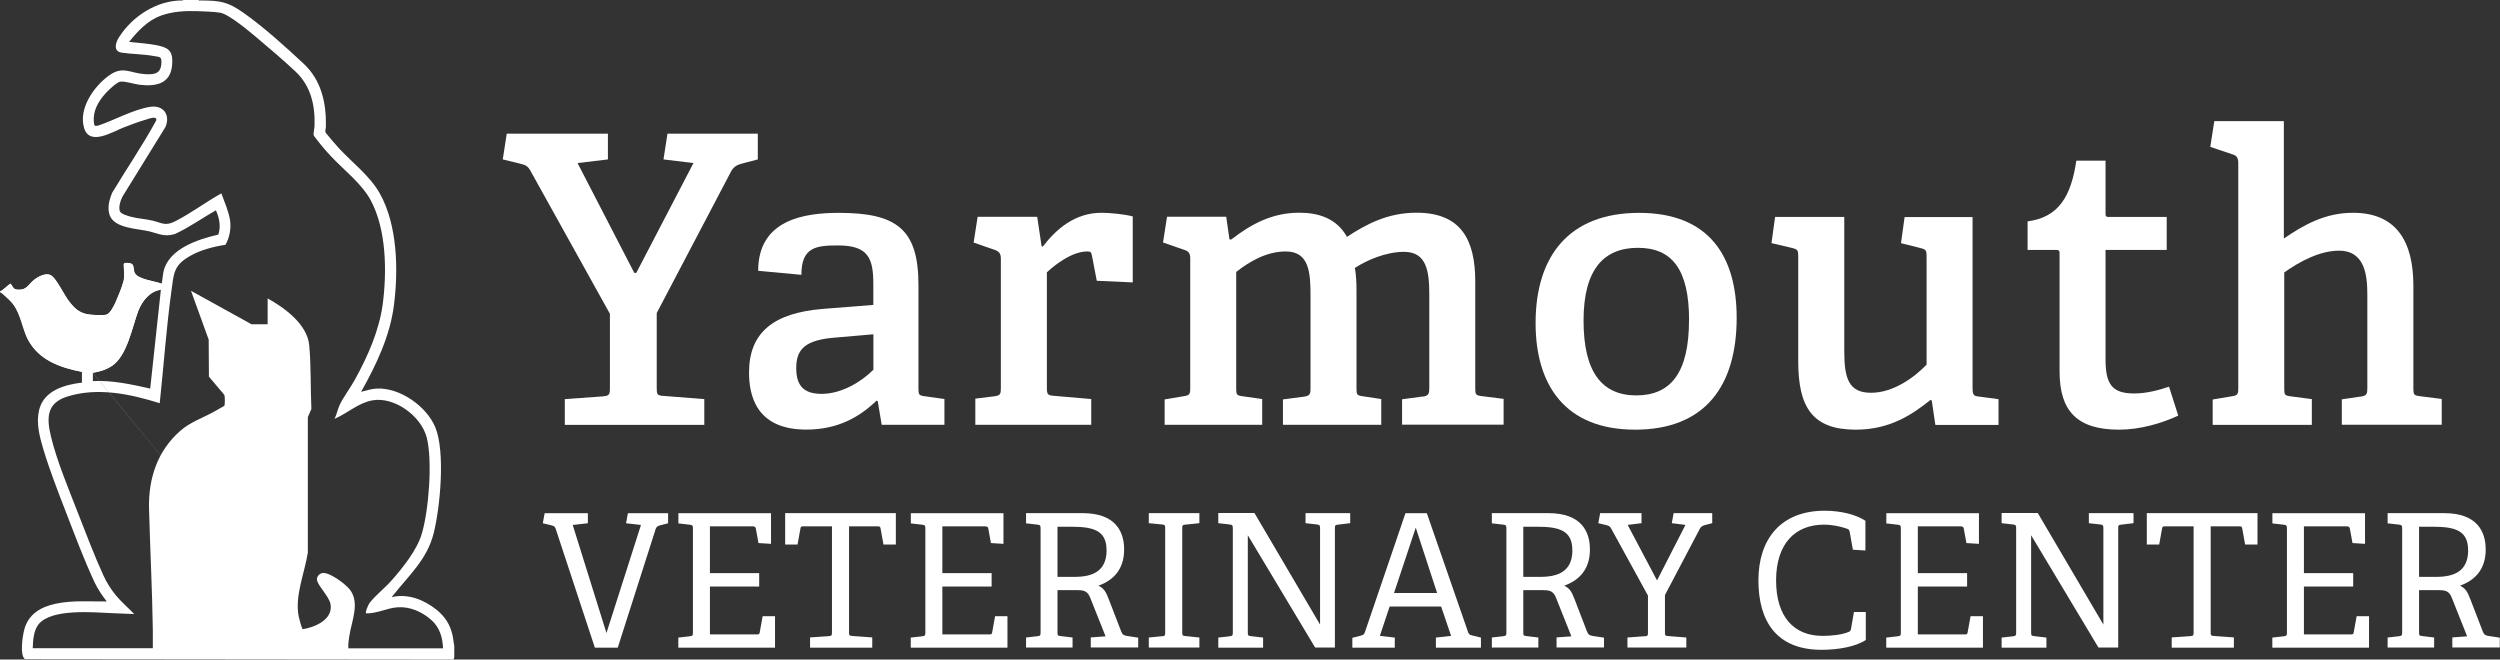 <svg width="398" height="105" viewBox="0 0 398 105" fill="none" xmlns="http://www.w3.org/2000/svg">
<rect x="0" y="0" width="398" height="105" fill="#333333" stroke="none"/>
<g clip-path="url(#clip0_4456_811)">
<path d="M96.083 63.084C96.976 63.022 97.099 62.764 97.099 61.803V49.957L84.433 27.164C84.054 26.462 83.675 26.265 82.904 26.081L80.04 25.379L80.677 21.278H96.78V25.379L91.947 25.958L100.978 43.443H101.296L110.4 25.958L105.628 25.379L106.264 21.278H120.642V25.379L117.974 26.081C117.277 26.278 116.763 26.598 116.384 27.3L104.551 49.834V61.742C104.551 62.764 104.612 62.961 105.566 63.022L112.125 63.539V67.64H89.916V63.539L96.083 63.096V63.084Z" fill="white"/>
<path d="M139.548 63.786C136.746 66.47 133.307 68.391 128.351 68.391C120.336 68.391 119.247 62.887 119.247 59.303C119.247 52.9 123.187 49.822 130.958 49.181L139.034 48.541V45.278C139.034 41.239 138.336 39.072 133.429 39.072C129.93 39.072 127.58 39.33 127.58 43.751L120.703 43.111C120.703 34.91 128.143 33.888 133.552 33.888C142.778 33.888 146.217 36.511 146.217 45.352V61.803C146.217 62.825 146.278 62.961 147.232 63.084L150.353 63.527V67.628H140.368L139.731 63.847L139.536 63.786H139.548ZM126.76 58.602C126.76 61.68 128.229 62.702 130.835 62.702C133.956 62.702 137.137 60.781 139.046 58.86V53.22L133.001 53.738C128.229 54.119 126.76 55.535 126.76 58.602Z" fill="white"/>
<path d="M158.319 63.084C159.212 62.961 159.335 62.764 159.335 61.803V41.178C159.335 40.476 159.139 40.094 158.503 39.835L155.003 38.616L155.639 34.516H165.123L165.82 39.195L166.016 39.257C168.121 36.498 171.106 33.875 175.365 33.875C176.833 33.875 179.183 34.134 180.333 34.454V44.958L174.606 44.699L173.847 40.734C173.725 40.155 173.652 40.032 173.089 40.032C170.666 40.032 167.937 42.15 166.664 43.357V61.729C166.664 62.751 166.787 62.948 167.741 63.01L173.725 63.527V67.628H155.272V63.465L158.331 63.084H158.319Z" fill="white"/>
<path d="M226.526 63.145C227.42 63.022 227.542 62.628 227.542 61.865V46.817C227.542 43.172 227.102 40.094 223.528 40.094C220.665 40.094 217.679 41.374 215.697 42.655C215.893 43.739 215.954 44.958 215.954 46.238V61.803C215.954 62.825 216.015 62.961 216.97 63.084L219.894 63.527V67.627H204.243V63.589L207.621 63.145C208.575 63.022 208.636 62.628 208.636 61.865V47.137C208.636 43.419 208.441 40.032 204.696 40.032C201.637 40.032 198.908 41.633 196.803 43.295V61.803C196.803 62.825 196.865 62.961 197.819 63.084L200.939 63.527V67.627H185.411V63.589L188.47 63.071C189.363 62.948 189.486 62.751 189.486 61.791V41.165C189.486 40.463 189.29 40.008 188.654 39.823L185.154 38.604L185.79 34.503H195.213L195.727 38.087L195.984 38.148C199.226 35.648 202.542 33.863 206.862 33.863C209.921 33.863 212.785 34.762 214.437 37.705C217.496 35.722 220.861 33.863 225.511 33.863C232.571 33.863 234.86 38.148 234.86 44.81V61.779C234.86 62.8 234.921 62.936 235.875 63.059L239.375 63.502V67.603H223.21V63.564L226.514 63.121L226.526 63.145Z" fill="white"/>
<path d="M244.466 51.435C244.466 40.808 249.752 33.888 260.948 33.888C272.145 33.888 276.477 40.87 276.477 50.598C276.477 61.36 271.509 68.403 260.312 68.403C249.116 68.403 244.466 61.237 244.466 51.435ZM268.902 50.979C268.902 42.852 266.161 39.453 260.753 39.453C255.344 39.453 252.101 42.852 252.101 51.041C252.101 59.23 255.026 62.948 260.496 62.948C265.966 62.948 268.89 59.365 268.89 50.979H268.902Z" fill="white"/>
<path d="M307.338 63.663C304.536 65.904 300.975 68.403 295.444 68.403C288.567 68.403 286.279 64.882 286.279 57.518V40.87C286.279 39.847 286.217 39.712 285.263 39.466L282.02 38.702L282.595 34.54H293.608V55.929C293.608 60.215 294.306 62.53 297.867 62.53C301.428 62.53 304.744 60.092 306.714 58.047V40.882C306.714 39.86 306.653 39.724 305.698 39.478L302.639 38.715L303.214 34.553H314.031V61.828C314.031 62.665 314.154 63.047 314.864 63.108L318.167 63.552V67.652H308.109L307.534 63.749L307.338 63.687V63.663Z" fill="white"/>
<path d="M337.367 68.403C330.686 68.403 327.883 65.46 327.883 59.119V40.426C327.883 40.045 327.883 39.786 327.369 39.786H322.793V35.242C327.761 34.602 329.731 31.203 330.551 25.576H335.201V33.9C335.201 34.343 335.201 34.54 335.715 34.54H344.941V39.786H335.201V57.198C335.201 61.163 336.217 62.64 339.778 62.64C341.687 62.64 343.657 62.123 345.309 61.557L346.777 66.162C344.171 67.381 340.732 68.403 337.355 68.403H337.367Z" fill="white"/>
<path d="M375.802 63.145C376.818 63.022 376.879 62.628 376.879 61.803V46.953C376.879 43.948 376.561 39.909 372.364 39.909C369.244 39.909 366.001 41.707 363.651 43.369V61.815C363.651 62.837 363.713 62.973 364.667 63.096L368.044 63.539V67.64H352.259V63.601L355.318 63.084C356.211 62.961 356.334 62.764 356.334 61.803V25.945C356.334 25.243 356.138 24.788 355.502 24.603L351.88 23.384L352.516 19.283H363.59V37.976C366.772 35.796 370.149 33.875 374.603 33.875C381.48 33.875 384.209 38.419 384.209 45.463V61.791C384.209 62.813 384.27 62.948 385.225 63.071L388.724 63.515V67.615H372.817V63.576L375.802 63.133V63.145Z" fill="white"/>
<path d="M87.737 83.623L86.416 83.303L86.71 81.702H93.587V83.303L91.176 83.574L96.548 100.776L102.042 83.574L99.668 83.303L99.962 81.702H106.362V83.303L105.126 83.623C104.771 83.709 104.514 83.833 104.392 84.19L98.347 103.104H94.7L88.447 84.128C88.325 83.771 88.092 83.709 87.737 83.623Z" fill="white"/>
<path d="M109.849 101.294C110.265 101.232 110.314 101.146 110.314 100.703V84.128C110.314 83.685 110.253 83.599 109.849 83.537L108.001 83.328V81.702H122.747V86.579L120.752 86.455L120.336 84.177C120.275 83.882 120.165 83.796 119.834 83.796H113.019V91.246H120.862V93.376H113.019V100.998H120.483C120.801 100.998 120.899 100.973 120.948 100.678L121.413 98.104H123.383V103.104H107.989V101.503L109.837 101.294H109.849Z" fill="white"/>
<path d="M131.985 101.269C132.402 101.244 132.45 101.121 132.45 100.678V83.796H127.898C127.58 83.796 127.482 83.82 127.433 84.116L126.968 86.689H124.998V81.69H142.619V86.689H140.649L140.184 84.116C140.123 83.82 140.037 83.796 139.719 83.796H135.167V100.678C135.167 101.097 135.191 101.207 135.632 101.244L138.863 101.478V103.104H128.963V101.478L131.985 101.269Z" fill="white"/>
<path d="M146.853 101.294C147.269 101.232 147.318 101.146 147.318 100.703V84.128C147.318 83.685 147.257 83.599 146.853 83.537L145.005 83.328V81.702H159.751V86.579L157.756 86.455L157.34 84.177C157.279 83.882 157.169 83.796 156.838 83.796H150.022V91.246H157.866V93.376H150.022V100.998H157.487C157.805 100.998 157.903 100.973 157.952 100.678L158.417 98.104H160.387V103.104H144.993V101.503L146.841 101.294H146.853Z" fill="white"/>
<path d="M176.013 101.318L173.578 95.198C173.199 94.25 172.758 93.954 171.584 93.954H168.353V100.666C168.353 101.133 168.378 101.195 168.818 101.257L170.751 101.491V103.091H163.348V101.491L165.196 101.281C165.612 101.22 165.661 101.133 165.661 100.69V84.116C165.661 83.672 165.6 83.586 165.196 83.525L163.348 83.315V81.69H172.33C177.616 81.69 178.962 84.645 178.962 87.477C178.962 90.642 177.261 92.378 174.875 93.24C175.781 93.684 176.074 94.25 176.515 95.395L178.51 100.567C178.681 101.035 178.975 101.183 179.415 101.244L181.202 101.515V103.079H173.652V101.478L175.977 101.306L176.013 101.318ZM176.16 87.576C176.16 84.559 174.227 83.857 170.641 83.857H168.353V91.837H171.057C173.847 91.837 176.172 91.011 176.172 87.576H176.16Z" fill="white"/>
<path d="M185.032 101.294C185.448 101.269 185.497 101.146 185.497 100.702V84.091C185.497 83.648 185.436 83.525 185.032 83.5L182.89 83.291V81.69H190.942V83.291L188.678 83.525C188.238 83.586 188.213 83.648 188.213 84.091V100.666C188.213 101.133 188.238 101.195 188.678 101.257L190.942 101.491V103.091H182.89V101.491L185.032 101.281V101.294Z" fill="white"/>
<path d="M198.651 100.678C198.651 101.146 198.676 101.207 199.116 101.269L201.086 101.503V103.104H193.952V101.503L195.8 101.294C196.216 101.232 196.265 101.146 196.265 100.702V84.091C196.265 83.648 196.204 83.562 195.8 83.5L193.952 83.291V81.665H199.704L210.154 99.434V84.091C210.154 83.648 210.093 83.562 209.689 83.5L207.841 83.291V81.69H214.951V83.291L212.981 83.525C212.54 83.586 212.516 83.648 212.516 84.091V103.091H209.371L198.651 85.212V100.666V100.678Z" fill="white"/>
<path d="M231.017 101.232L229.427 96.565H221.228L219.674 101.232L222.048 101.503V103.104H215.293V101.54L216.554 101.22C217.019 101.097 217.165 101.01 217.288 100.653L223.749 81.702H227.151L233.734 100.678C233.856 101.035 234.089 101.097 234.444 101.183L235.765 101.503V103.104H228.595V101.503L231.005 101.232H231.017ZM228.79 94.41L225.389 84.005L221.926 94.41H228.803H228.79Z" fill="white"/>
<path d="M250.168 101.318L247.733 95.198C247.354 94.25 246.913 93.954 245.738 93.954H242.508V100.666C242.508 101.133 242.532 101.195 242.973 101.257L244.906 101.491V103.091H237.503V101.491L239.351 101.281C239.767 101.22 239.816 101.133 239.816 100.69V84.116C239.816 83.672 239.755 83.586 239.351 83.525L237.503 83.315V81.69H246.485C251.771 81.69 253.117 84.645 253.117 87.477C253.117 90.642 251.416 92.378 249.03 93.24C249.935 93.684 250.229 94.25 250.67 95.395L252.664 100.567C252.836 101.035 253.129 101.183 253.57 101.244L255.356 101.515V103.079H247.806V101.478L250.131 101.306L250.168 101.318ZM250.315 87.576C250.315 84.559 248.381 83.857 244.796 83.857H242.508V91.837H245.212C248.002 91.837 250.327 91.011 250.327 87.576H250.315Z" fill="white"/>
<path d="M261.891 101.294C262.307 101.269 262.356 101.146 262.356 100.702V94.817L256.482 84.116C256.311 83.796 256.127 83.697 255.772 83.611L254.451 83.291L254.744 81.69H261.328V83.291L259.125 83.562L263.8 92.403L268.327 83.562L266.149 83.291L266.443 81.69H272.586V83.291L271.35 83.611C271.056 83.697 270.787 83.845 270.616 84.177L265.06 94.73V100.666C265.06 101.133 265.085 101.232 265.525 101.257L268.462 101.491V103.091H259.089V101.491L261.878 101.281L261.891 101.294Z" fill="white"/>
<path d="M289.986 103.448C282.816 103.448 279.94 98.892 279.94 92.391C279.94 85.889 283.44 81.308 290.488 81.308C293.07 81.308 295.505 81.924 296.973 82.909V87.638L294.979 87.514L294.477 84.707C294.416 84.436 294.355 84.263 294.061 84.177C293.033 83.82 291.736 83.525 290.366 83.525C285.752 83.525 282.754 86.603 282.754 92.391C282.754 98.178 285.569 101.232 290.158 101.232C291.479 101.232 293.156 101.084 294.269 100.616C294.502 100.53 294.624 100.444 294.685 100.087L295.15 97.427H297.035V101.885C295.444 102.944 292.691 103.448 289.986 103.448Z" fill="white"/>
<path d="M302.15 101.294C302.566 101.232 302.615 101.146 302.615 100.703V84.128C302.615 83.685 302.553 83.599 302.15 83.537L300.302 83.328V81.702H315.047V86.579L313.053 86.455L312.637 84.177C312.575 83.882 312.465 83.796 312.135 83.796H305.319V91.246H313.163V93.376H305.319V100.998H312.783C313.102 100.998 313.199 100.973 313.248 100.678L313.713 98.104H315.684V103.104H300.29V101.503L302.137 101.294H302.15Z" fill="white"/>
<path d="M323.356 100.678C323.356 101.146 323.38 101.207 323.821 101.269L325.791 101.503V103.104H318.657V101.503L320.505 101.294C320.921 101.232 320.97 101.146 320.97 100.702V84.091C320.97 83.648 320.909 83.562 320.505 83.5L318.657 83.291V81.665H324.408L334.858 99.434V84.091C334.858 83.648 334.797 83.562 334.393 83.5L332.546 83.291V81.69H339.655V83.291L337.685 83.525C337.245 83.586 337.22 83.648 337.22 84.091V103.091H334.075L323.356 85.212V100.666V100.678Z" fill="white"/>
<path d="M348.759 101.269C349.175 101.244 349.224 101.121 349.224 100.678V83.796H344.672C344.354 83.796 344.256 83.82 344.207 84.116L343.742 86.689H341.772V81.69H359.393V86.689H357.423L356.958 84.116C356.897 83.82 356.811 83.796 356.493 83.796H351.941V100.678C351.941 101.097 351.965 101.207 352.406 101.244L355.636 101.478V103.104H345.737V101.478L348.759 101.269Z" fill="white"/>
<path d="M363.615 101.294C364.031 101.232 364.08 101.146 364.08 100.703V84.128C364.08 83.685 364.019 83.599 363.615 83.537L361.767 83.328V81.702H376.512V86.579L374.518 86.455L374.102 84.177C374.04 83.882 373.93 83.796 373.6 83.796H366.784V91.246H374.628V93.376H366.784V100.998H374.248C374.567 100.998 374.665 100.973 374.713 100.678L375.178 98.104H377.149V103.104H361.755V101.503L363.603 101.294H363.615Z" fill="white"/>
<path d="M392.775 101.318L390.34 95.198C389.96 94.25 389.52 93.954 388.345 93.954H385.115V100.666C385.115 101.133 385.139 101.195 385.58 101.257L387.513 101.491V103.091H380.11V101.491L381.958 101.281C382.374 101.22 382.423 101.133 382.423 100.69V84.116C382.423 83.672 382.361 83.586 381.958 83.525L380.11 83.315V81.69H389.092C394.378 81.69 395.724 84.645 395.724 87.477C395.724 90.642 394.023 92.378 391.637 93.24C392.542 93.684 392.836 94.25 393.277 95.395L395.271 100.567C395.442 101.035 395.736 101.183 396.177 101.244L397.963 101.515V103.079H390.413V101.478L392.738 101.306L392.775 101.318ZM392.922 87.576C392.922 84.559 390.988 83.857 387.403 83.857H385.115V91.837H387.819C390.609 91.837 392.934 91.011 392.934 87.576H392.922Z" fill="white"/>
<path d="M24.327 103.51C24.314 102.402 24.351 101.281 24.327 100.173C24.229 93.782 23.898 87.404 23.727 81.013C23.605 76.21 25.036 71.827 28.671 68.613C30.262 67.209 32.17 66.581 33.994 65.584C34.569 65.276 35.132 64.931 35.707 64.611C35.829 64.475 35.817 63.096 35.719 62.874L33.26 59.956L33.223 54.07L30.408 46.3L40.039 51.62H42.608V47.507C45.288 48.984 48.922 51.632 49.228 54.957C49.534 58.281 49.424 61.791 49.571 65.103L49.008 66.409V87.97C48.506 91.209 46.879 94.915 47.564 98.191C47.625 98.486 48.041 100.087 48.2 100.173C50.109 99.865 53.01 98.658 52.63 96.233C52.422 94.903 50.379 93.056 50.452 92.181C50.489 91.664 50.929 91.246 51.443 91.221C52.581 91.159 54.98 92.969 55.677 93.844C57.378 95.974 55.922 98.979 55.592 101.392C55.494 102.069 55.371 102.833 55.494 103.51" fill="white"/>
<path d="M31.583 0C31.657 0.123 31.864 0.074 31.987 0.074C35.156 0.099 36.258 0.271 38.84 2.093C41.935 4.273 45.545 7.524 48.335 10.134C51.125 12.745 51.957 16.279 51.884 20.158C51.884 20.478 51.7 20.81 51.859 21.143C52.532 21.968 53.218 22.793 53.94 23.581C56.118 25.933 58.859 27.965 60.45 30.772C63.288 35.796 63.435 42.988 62.713 48.603C62.077 53.553 59.887 58.097 57.488 62.382C58.284 62.185 59.067 61.914 59.887 61.865C63.594 61.631 67.914 64.648 69.309 68.046C70.912 71.962 70.08 80.791 69.028 84.941C67.975 89.091 65.075 91.615 62.542 94.829C62.481 94.903 62.395 94.927 62.432 95.05C64.965 94.472 67.51 95.481 69.48 97.058C70.863 98.166 71.683 99.459 72.062 101.207L72.319 102.845V104.631L72.209 105L3.965 104.926C3.108 104.298 3.61 101.22 3.855 100.271C4.491 97.772 6.498 96.614 8.872 96.109C11.552 95.543 14.293 95.777 16.997 95.752C16.263 94.804 15.577 93.807 15.063 92.723C13.399 89.177 11.87 85.076 10.45 81.407C9.202 78.18 7.881 74.794 6.889 71.482C6.302 69.499 5.739 67.369 6.216 65.312C6.951 62.16 10.279 61.237 13.093 60.904V59.205C9.63 58.528 6.253 57.37 4.491 54.07C3.83 52.826 3.573 51.373 3.01 50.056C2.374 48.541 1.946 48.122 0.759 47.039C0.551 46.854 0.269 46.596 0.025 46.485V46.411C0.636 46.115 1.114 45.536 1.689 45.155C2.117 45.623 2.056 46.054 2.79 46.115C4.271 46.238 4.479 45.364 5.409 44.588C6.131 43.997 7.55 43.234 8.358 43.997C9.239 44.81 10.218 46.953 11.062 48.036C11.906 49.12 12.616 49.773 13.95 50.031C14.574 50.154 16.336 50.228 16.936 50.105C17.584 49.969 18.245 48.541 18.502 47.962C18.894 47.076 19.42 45.758 19.677 44.847C19.922 43.985 19.762 43.012 19.726 42.126C19.701 41.769 20.289 41.842 20.57 41.879C21.586 42.027 21.133 42.84 21.488 43.48C22.038 44.477 24.657 44.748 25.673 45.13C25.758 45.093 25.758 45.032 25.783 44.958C25.893 44.367 25.905 43.739 26.052 43.148C26.933 39.552 31.595 38.074 34.752 37.348C35.205 36.067 34.911 34.676 34.373 33.481C32.195 34.713 30.139 36.203 27.863 37.249C26.199 37.754 25.355 37.237 23.862 36.855C22.038 36.387 18.282 36.412 17.474 34.294C17.034 33.124 17.401 31.782 17.866 30.674C20.178 26.82 22.736 23.101 24.877 19.16C25.024 18.36 23.641 18.926 23.213 19.049C22.063 19.382 20.839 19.85 19.713 20.281C17.927 20.97 14.256 23.31 13.387 20.367C12.469 17.264 14.953 13.755 17.34 12.031C19.554 10.43 20.668 11.637 23.005 11.797C24.523 11.895 25.636 11.797 25.697 9.987C25.734 8.964 25.404 9.088 24.535 8.928C22.834 8.607 21.072 8.632 19.395 8.386C17.988 8.176 18.38 6.797 18.942 5.935C21.084 2.574 24.963 0.049 29.038 0.074L29.221 0H31.583ZM55.408 103.214H70.533C70.459 101.466 70.007 99.914 68.685 98.72C67.241 97.415 65.308 96.553 63.337 96.676C61.6 96.787 60.033 97.698 58.284 97.649C58.1 97.452 58.639 96.282 58.798 96.048C59.605 94.94 61.306 93.573 62.297 92.452C64.072 90.457 66.384 87.576 67.143 85.002C68.257 81.284 68.893 73.317 67.926 69.622C67.033 66.224 62.799 63.108 59.287 63.736C57.023 64.143 55.31 65.805 53.254 66.679C53.621 65.978 53.768 65.091 54.111 64.389C54.711 63.145 55.812 61.705 56.509 60.424C58.516 56.779 60.352 52.679 60.915 48.517C61.612 43.345 61.539 36.56 59.018 31.881C57.55 29.172 54.723 27.066 52.618 24.8C51.676 23.79 50.782 22.719 49.963 21.599C49.84 21.278 50.061 20.478 50.073 20.084C50.195 16.784 49.485 13.681 47.05 11.39C45.105 9.568 42.853 7.647 40.81 5.935C39.647 4.962 36.404 2.229 35.034 2.019C34.03 1.859 32.415 1.81 31.363 1.773C29.466 1.712 27.496 1.822 25.697 2.463C23.507 3.239 21.965 4.913 20.546 6.674C22.124 6.846 23.8 6.933 25.355 7.29C27.092 7.684 27.545 8.435 27.41 10.27C27.178 13.385 24.816 13.791 22.222 13.496C21.414 13.397 19.811 12.88 19.126 13.003C18.563 13.102 17.205 14.407 16.789 14.875C15.626 16.18 14.733 17.72 14.953 19.542C15.014 20.059 15.1 20.096 15.614 19.998C18.221 19.136 21.231 17.412 23.935 17.005C26.028 16.698 27.166 18.311 26.334 20.232L19.518 31.265C19.2 31.868 18.82 33.001 19.089 33.641C19.273 34.085 20.411 34.392 20.876 34.516C22.002 34.811 23.213 34.86 24.314 35.131C25.832 35.501 26.297 36.043 27.936 35.205C30.421 33.937 32.782 32.151 35.242 30.785C35.744 32.176 36.392 33.604 36.625 35.07C36.82 36.35 36.539 37.865 35.89 38.973C33.945 39.269 31.889 39.798 30.176 40.796C27.594 42.286 27.667 43.603 27.288 46.349C26.468 52.272 26.064 58.257 25.428 64.192C20.766 62.727 15.553 61.618 10.744 63.121C7.403 64.167 7.391 66.507 8.125 69.549C9.043 73.317 10.817 77.577 12.237 81.222C13.571 84.633 14.966 88.339 16.483 91.652C17.009 92.797 17.682 93.856 18.49 94.829C19.371 95.888 20.423 96.762 21.365 97.76C20.178 97.71 18.979 97.661 17.792 97.612C14.843 97.489 8.174 96.848 6.131 99.397C5.348 100.382 5.25 101.971 5.213 103.19H24.474M48.176 99.914L14.758 59.328V60.67C17.866 60.51 20.9 61.187 23.911 61.865L25.612 46.128C23.825 46.374 22.589 47.975 21.989 49.575C21.035 52.149 20.24 56.594 17.878 58.22C16.948 58.848 15.859 59.193 14.758 59.353L48.176 99.914Z" fill="white"/>
<path d="M25.599 46.115C23.812 46.361 22.577 47.962 21.977 49.563C21.023 52.137 20.227 56.582 17.866 58.207C16.936 58.835 15.846 59.18 14.745 59.34V60.682L13.044 60.904V59.205C9.581 58.528 6.204 57.37 4.442 54.07C3.781 52.826 3.524 51.373 2.961 50.056C2.325 48.541 1.897 48.122 0.71 47.039C0.502 46.854 0.22 46.596 -0.025 46.485V46.411C0.587 46.115 1.064 45.536 1.64 45.155C2.068 45.623 2.007 46.054 2.741 46.115C4.221 46.238 4.43 45.364 5.36 44.588C6.081 43.997 7.501 43.234 8.309 43.997C9.19 44.81 10.168 46.953 11.013 48.036C11.82 49.071 12.567 49.772 13.901 50.031C14.525 50.154 16.287 50.228 16.887 50.105C17.535 49.969 18.196 48.541 18.453 47.962C18.844 47.076 19.371 45.758 19.628 44.847C19.872 43.985 19.713 43.012 19.677 42.126C19.664 41.892 19.921 41.842 20.166 41.855C20.704 41.855 21.047 41.978 21.145 42.273C21.292 42.606 21.194 43.086 21.426 43.492C21.977 44.49 24.596 44.761 25.611 45.142L25.575 46.115H25.599Z" fill="white"/>
</g>
<defs>
<clipPath id="clip0_4456_811">
<rect width="398" height="105" fill="white"/>
</clipPath>
</defs>
</svg>
